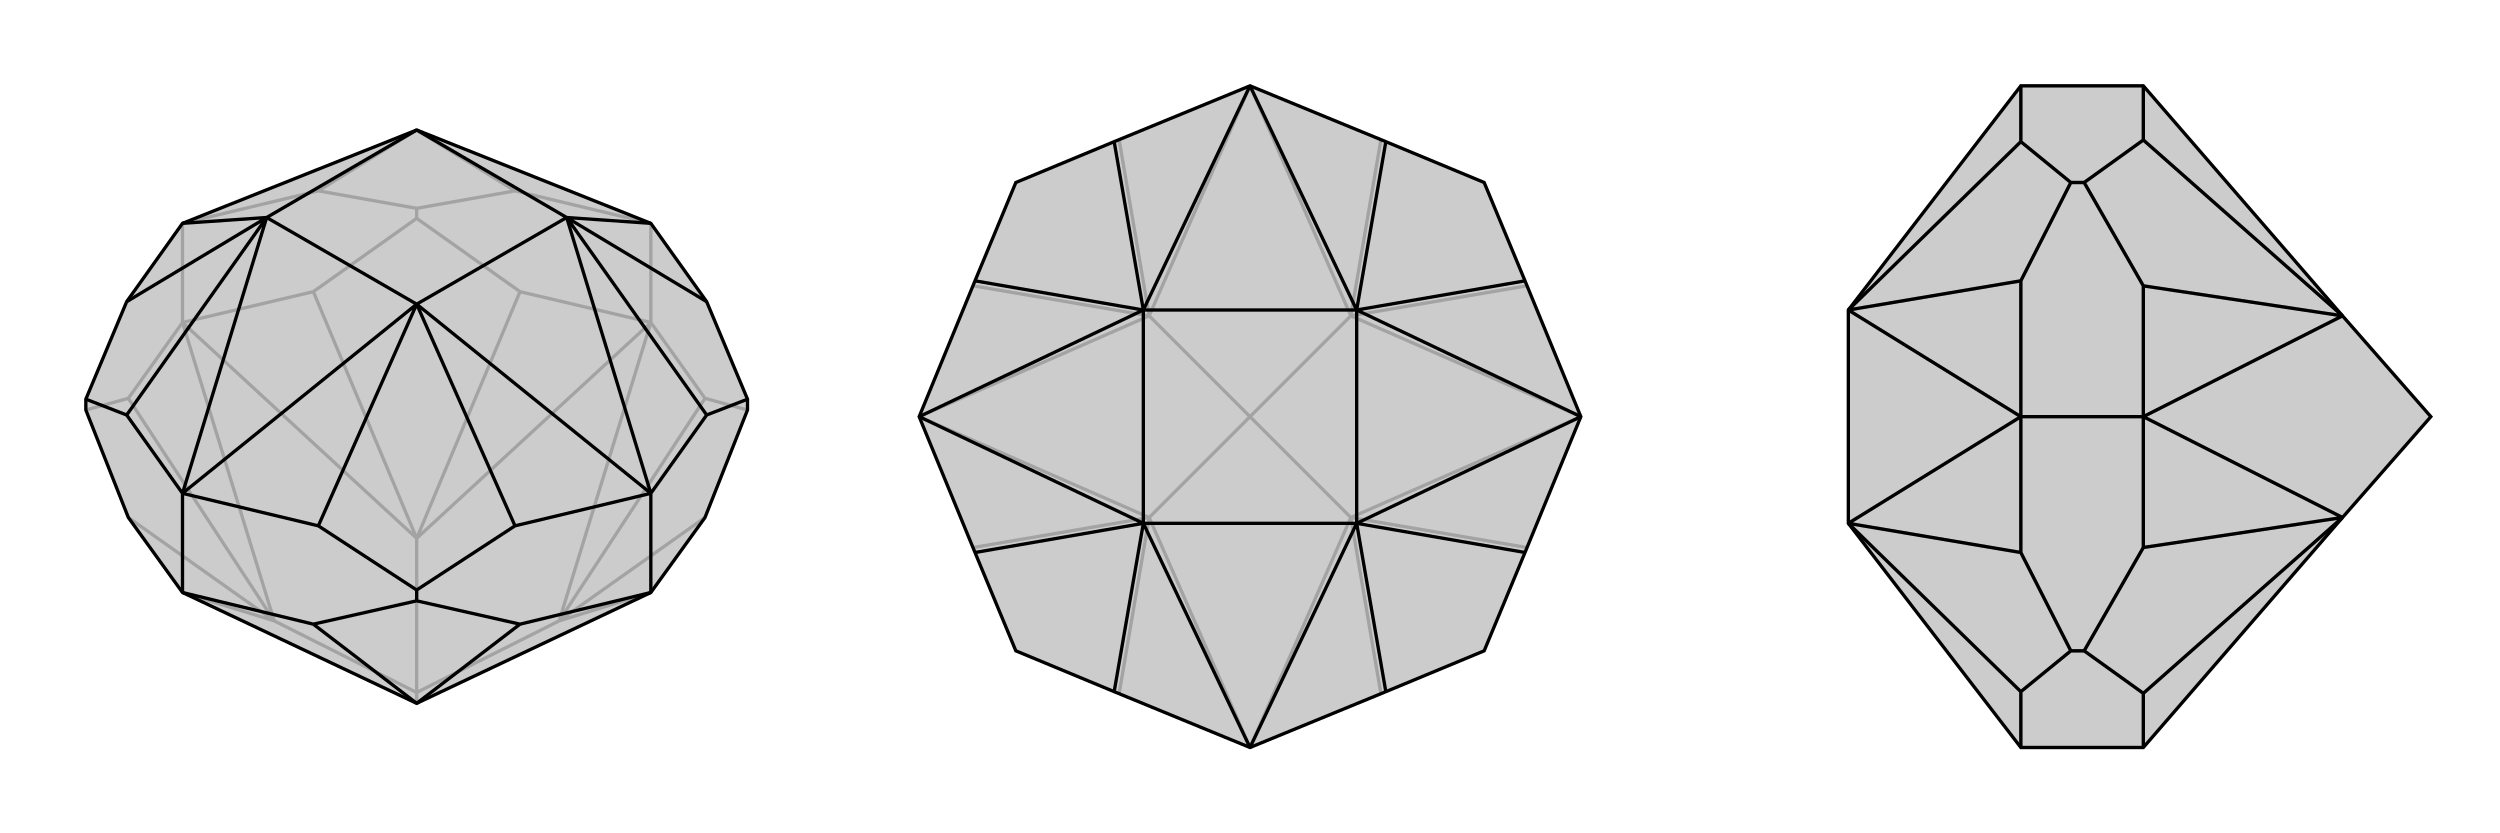 <svg xmlns="http://www.w3.org/2000/svg" viewBox="0 0 3000 1000">
    <g stroke="currentColor" stroke-width="4" fill="none" transform="translate(0 -9)">
        <path fill="currentColor" stroke="none" fill-opacity=".2" d="M500,853L781,720L846,630L897,501L897,488L848,371L781,277L500,165L219,277L152,371L103,488L103,501L154,630L219,720z" />
<path stroke-opacity=".2" d="M781,396L781,277M500,271L500,259M219,396L219,277M500,840L500,853M500,840L671,754M500,840L329,754M500,840L500,655M781,720L671,754M781,396L846,487M781,396L671,754M781,396L624,359M781,396L500,655M219,396L376,359M219,396L500,655M219,396L154,487M219,396L329,754M219,720L329,754M897,501L846,487M671,754L846,630M671,754L846,487M500,271L624,359M500,271L376,359M500,655L624,359M500,655L376,359M103,501L154,487M329,754L154,487M329,754L154,630M500,259L618,238M500,259L382,238M219,277L382,238M382,238L500,165M781,277L618,238M618,238L500,165" />
<path d="M500,853L781,720L846,630L897,501L897,488L848,371L781,277L500,165L219,277L152,371L103,488L103,501L154,630L219,720z" />
<path d="M500,730L500,717M781,720L781,601M219,720L219,601M219,720L376,758M781,720L624,758M500,730L376,758M500,730L624,758M500,853L376,758M500,853L624,758M897,488L848,507M500,717L382,640M500,717L618,640M103,488L152,507M848,371L680,270M781,601L848,507M848,507L680,270M781,601L618,640M618,640L500,374M382,640L219,601M382,640L500,374M219,601L152,507M152,507L320,270M152,371L320,270M781,277L680,270M781,601L680,270M781,601L500,374M219,601L500,374M219,601L320,270M219,277L320,270M680,270L500,165M680,270L500,374M500,374L320,270M500,165L320,270" />
    </g>
    <g stroke="currentColor" stroke-width="4" fill="none" transform="translate(1000 0)">
        <path fill="currentColor" stroke="none" fill-opacity=".2" d="M663,170L500,103L337,170L219,219L170,337L103,500L170,663L219,781L337,830L500,897L663,830L781,781L830,663L897,500L830,337L781,219z" />
<path stroke-opacity=".2" d="M500,500L621,621M500,500L621,379M500,500L379,621M500,500L379,379M500,897L621,621M897,500L621,621M897,500L621,379M500,103L621,379M500,103L379,379M103,500L379,379M103,500L379,621M500,897L379,621M621,621L657,832M621,621L832,657M621,379L832,343M621,379L657,168M379,379L343,168M379,379L168,343M379,621L168,657M379,621L343,832" />
<path d="M663,170L500,103L337,170L219,219L170,337L103,500L170,663L219,781L337,830L500,897L663,830L781,781L830,663L897,500L830,337L781,219z" />
<path d="M663,170L628,372M830,337L628,372M830,663L628,628M663,830L628,628M337,830L372,628M170,663L372,628M170,337L372,372M337,170L372,372M500,103L628,372M500,103L372,372M897,500L628,372M897,500L628,628M500,897L628,628M500,897L372,628M103,500L372,628M103,500L372,372M628,372L372,372M628,372L628,628M628,628L372,628M372,372L372,628" />
    </g>
    <g stroke="currentColor" stroke-width="4" fill="none" transform="translate(2000 0)">
        <path fill="currentColor" stroke="none" fill-opacity=".2" d="M811,621L917,500L811,379L572,103L425,103L218,372L218,628L425,897L572,897z" />
<path stroke-opacity=".2" d="M501,219L485,219M572,500L425,500M501,781L485,781M572,103L572,168M572,500L572,343M572,500L811,379M572,500L572,657M572,500L811,621M572,897L572,832M501,219L572,168M501,219L572,343M811,379L572,168M811,379L572,343M501,781L572,657M501,781L572,832M811,621L572,657M811,621L572,832M485,781L425,663M485,781L425,830M485,219L425,170M485,219L425,337M425,897L425,830M425,830L218,628M425,500L425,663M425,663L218,628M425,500L425,337M425,337L218,372M425,103L425,170M425,170L218,372M425,500L218,628M425,500L218,372" />
<path d="M811,621L917,500L811,379L572,103L425,103L218,372L218,628L425,897L572,897z" />
<path d="M501,781L485,781M572,500L425,500M501,219L485,219M572,897L572,832M572,500L572,657M572,500L811,621M572,500L572,343M572,500L811,379M572,103L572,168M501,781L572,832M501,781L572,657M811,621L572,832M811,621L572,657M501,219L572,343M501,219L572,168M811,379L572,343M811,379L572,168M485,219L425,337M485,219L425,170M485,781L425,830M485,781L425,663M425,170L425,103M425,170L218,372M425,500L425,337M425,337L218,372M425,500L425,663M425,663L218,628M425,830L425,897M425,830L218,628M425,500L218,372M425,500L218,628" />
    </g>
</svg>